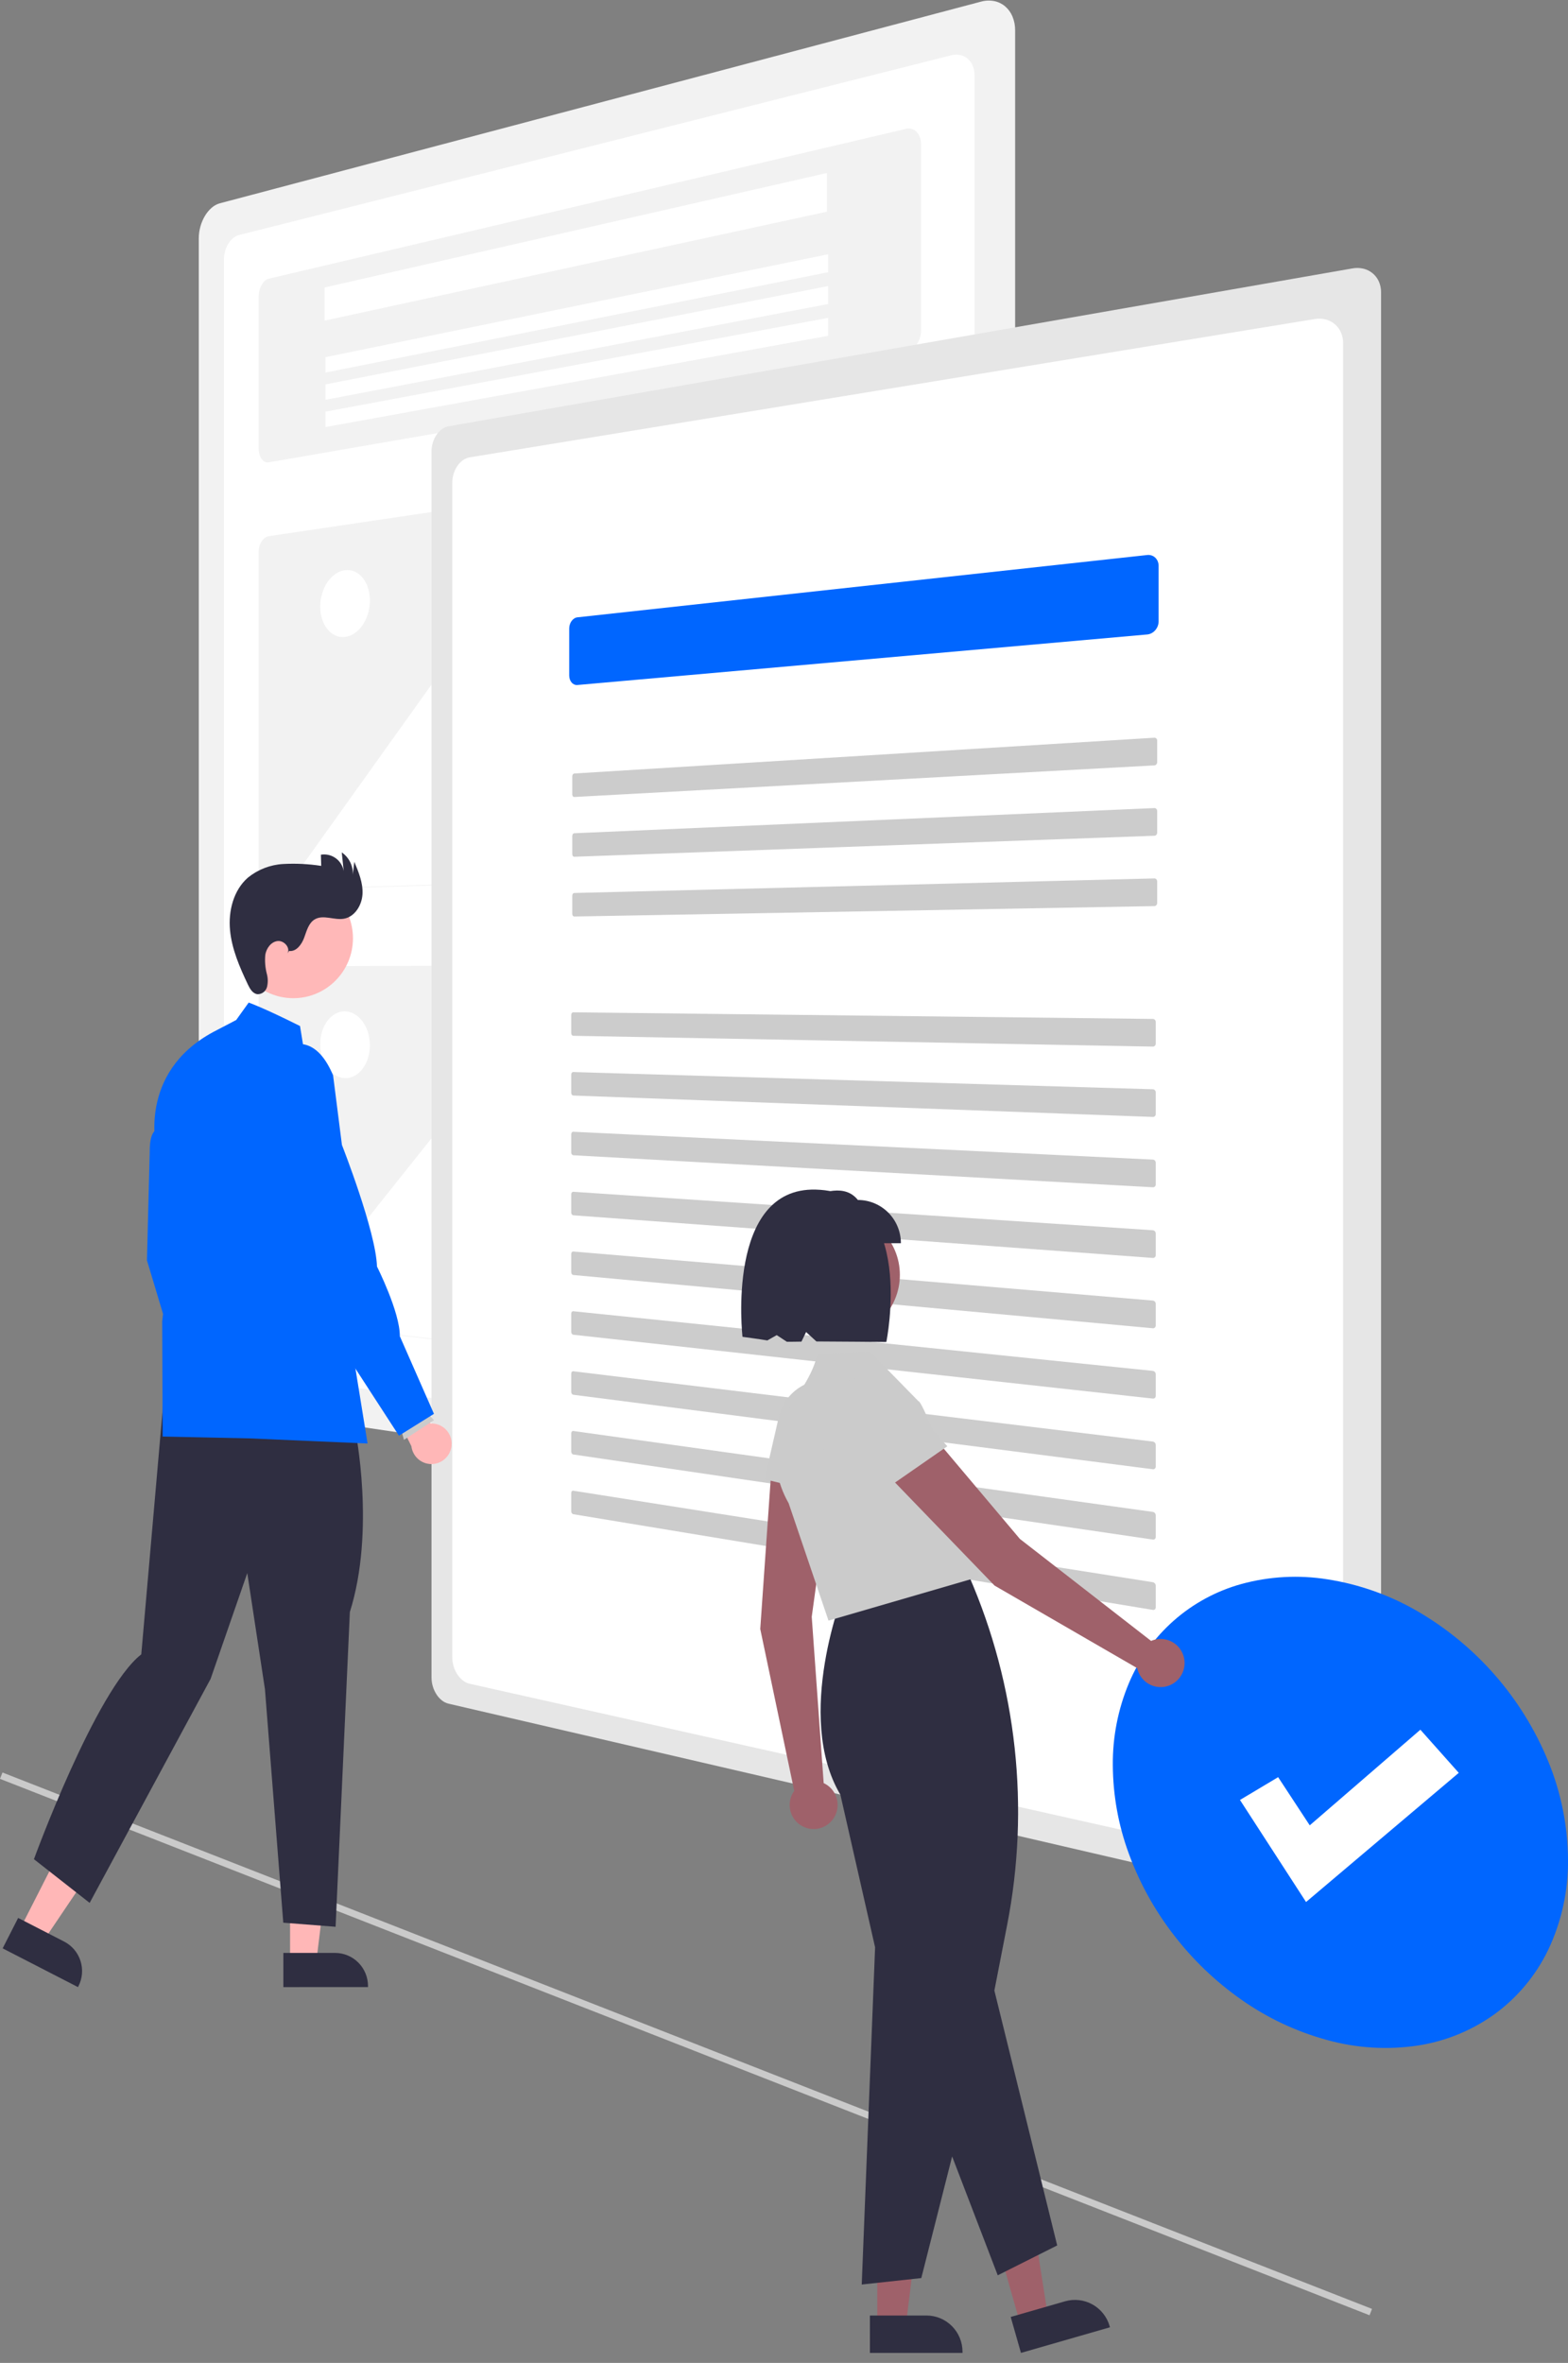<svg width="148" height="223" viewBox="0 0 148 223" fill="none" xmlns="http://www.w3.org/2000/svg">
<rect x="0" y="0" width="148" height="223" fill="#808080" stroke="none"/>
<g clip-path="url(#clip0_2793_16649)">
<path d="M0.233 167.278L0 167.878L129.268 218.501L129.501 217.901L0.233 167.278Z" fill="#CACACA"/>
<path d="M92.602 0.153L20.749 19.187C20.461 19.268 20.196 19.414 19.972 19.613C19.723 19.833 19.51 20.091 19.341 20.379C19.157 20.69 19.014 21.025 18.917 21.374C18.815 21.74 18.763 22.118 18.762 22.498V129.609C18.762 129.983 18.814 130.355 18.917 130.714C19.012 131.049 19.155 131.368 19.341 131.661C19.509 131.928 19.722 132.162 19.972 132.353C20.2 132.528 20.466 132.643 20.749 132.689L92.602 143.32C93.019 143.384 93.445 143.351 93.847 143.223C94.229 143.1 94.579 142.89 94.869 142.611C95.169 142.319 95.406 141.967 95.561 141.578C95.733 141.147 95.82 140.688 95.817 140.225V2.873C95.822 2.419 95.735 1.969 95.561 1.549C95.408 1.182 95.171 0.855 94.869 0.597C94.574 0.349 94.223 0.18 93.847 0.104C93.433 0.024 93.007 0.04 92.602 0.153Z" fill="#F2F2F2"/>
<path d="M22.519 22.192C22.316 22.252 22.129 22.357 21.971 22.499C21.796 22.654 21.647 22.836 21.529 23.038C21.4 23.259 21.301 23.495 21.235 23.742C21.165 24 21.131 24.266 21.133 24.534V127.297C21.13 127.56 21.164 127.822 21.235 128.075C21.299 128.311 21.398 128.536 21.528 128.744C21.645 128.932 21.795 129.098 21.971 129.234C22.131 129.358 22.319 129.44 22.518 129.475L89.823 138.587C90.11 138.622 90.401 138.59 90.673 138.493C90.934 138.398 91.171 138.246 91.365 138.047C91.568 137.838 91.725 137.59 91.828 137.318C91.94 137.017 91.995 136.698 91.989 136.377V7.165C91.996 6.85 91.941 6.537 91.828 6.243C91.727 5.985 91.569 5.754 91.365 5.568C91.168 5.39 90.93 5.265 90.673 5.203C90.393 5.138 90.102 5.14 89.823 5.209L22.519 22.192Z" fill="white"/>
<path d="M25.366 26.301C25.227 26.337 25.1 26.407 24.995 26.505C24.874 26.617 24.772 26.748 24.694 26.894C24.604 27.057 24.535 27.231 24.49 27.412C24.44 27.606 24.415 27.805 24.414 28.005V42.318C24.413 42.508 24.438 42.697 24.489 42.88C24.531 43.035 24.6 43.182 24.692 43.315C24.77 43.427 24.873 43.518 24.994 43.58C25.109 43.637 25.239 43.655 25.365 43.633L85.523 33.223C85.721 33.186 85.909 33.105 86.072 32.985C86.248 32.857 86.4 32.699 86.522 32.519C86.655 32.325 86.757 32.113 86.827 31.889C86.901 31.655 86.939 31.41 86.939 31.164V13.639C86.941 13.408 86.903 13.178 86.827 12.96C86.762 12.772 86.658 12.6 86.522 12.454C86.397 12.32 86.239 12.221 86.063 12.169C85.887 12.117 85.7 12.113 85.523 12.158L25.366 26.301Z" fill="#F2F2F2"/>
<path d="M25.366 50.6C25.229 50.625 25.101 50.683 24.991 50.768C24.87 50.861 24.767 50.975 24.686 51.105C24.596 51.246 24.528 51.4 24.483 51.561C24.435 51.734 24.412 51.912 24.414 52.09V82.682C24.412 82.857 24.436 83.031 24.485 83.199C24.529 83.35 24.597 83.492 24.688 83.62C24.769 83.735 24.872 83.831 24.993 83.903C25.107 83.97 25.236 84.005 25.368 84.005L85.525 82.281C85.719 82.272 85.909 82.22 86.08 82.128C86.253 82.036 86.407 81.91 86.533 81.759C86.664 81.601 86.766 81.421 86.835 81.227C86.907 81.023 86.943 80.807 86.941 80.589V43.131C86.945 42.919 86.909 42.708 86.835 42.51C86.768 42.331 86.665 42.169 86.533 42.032C86.406 41.902 86.251 41.803 86.08 41.743C85.901 41.681 85.71 41.662 85.523 41.688L25.366 50.6Z" fill="#F2F2F2"/>
<path d="M30.637 27.13L78.051 16.328V19.978L30.637 30.259V27.13Z" fill="white"/>
<path d="M30.719 33.707L78.163 23.997V25.693L30.719 35.161V33.707Z" fill="white"/>
<path d="M30.719 36.279L78.163 26.997V28.692L30.719 37.732V36.279Z" fill="white"/>
<path d="M30.719 38.85L78.163 29.997V31.692L30.719 40.304V38.85Z" fill="white"/>
<path d="M57.028 83.158L81.088 82.474C81.171 82.471 81.254 82.455 81.333 82.425C81.412 82.394 81.486 82.352 81.552 82.299C81.621 82.244 81.682 82.179 81.732 82.107C81.786 82.03 81.828 81.947 81.859 81.859C81.923 81.68 81.939 81.488 81.907 81.302C81.892 81.212 81.864 81.124 81.826 81.041C81.788 80.96 81.738 80.884 81.678 80.817L65.817 63.148C65.748 63.07 65.662 63.009 65.566 62.969C65.475 62.934 65.378 62.92 65.281 62.929C65.18 62.938 65.083 62.97 64.996 63.021C64.899 63.079 64.814 63.154 64.746 63.244L61.056 68.036C60.917 68.219 60.744 68.374 60.545 68.489C60.368 68.592 60.17 68.654 59.966 68.671C59.769 68.686 59.571 68.653 59.389 68.576C59.194 68.492 59.021 68.364 58.883 68.201L48.008 55.644C47.947 55.573 47.871 55.517 47.784 55.482C47.703 55.45 47.616 55.439 47.53 55.45C47.439 55.461 47.353 55.493 47.276 55.544C47.189 55.601 47.113 55.674 47.053 55.76L27.946 82.498C27.903 82.558 27.868 82.624 27.842 82.694C27.815 82.765 27.796 82.84 27.785 82.916C27.774 82.994 27.771 83.072 27.776 83.15C27.782 83.228 27.796 83.305 27.819 83.38C27.84 83.451 27.87 83.519 27.909 83.582C27.943 83.639 27.986 83.691 28.036 83.735C28.081 83.776 28.134 83.809 28.191 83.832C28.246 83.853 28.305 83.864 28.365 83.862L57.056 83.034L57.028 83.158Z" fill="white"/>
<path d="M32.552 53.812C32.863 53.769 33.179 53.813 33.466 53.939C33.759 54.07 34.017 54.268 34.219 54.517C34.446 54.797 34.618 55.117 34.727 55.46C34.854 55.852 34.917 56.261 34.915 56.673C34.915 57.1 34.852 57.524 34.727 57.932C34.613 58.312 34.442 58.672 34.219 58.999C34.018 59.298 33.763 59.557 33.468 59.763C33.196 59.952 32.882 60.072 32.553 60.113C32.242 60.148 31.928 60.098 31.644 59.967C31.355 59.831 31.103 59.63 30.905 59.379C30.684 59.099 30.515 58.782 30.408 58.441C30.285 58.055 30.224 57.652 30.227 57.246C30.227 56.827 30.288 56.409 30.408 56.007C30.519 55.631 30.686 55.274 30.904 54.949C31.102 54.649 31.352 54.389 31.642 54.18C31.912 53.985 32.224 53.859 32.552 53.812Z" fill="white"/>
<path d="M25.366 91.19C25.233 91.194 25.104 91.233 24.991 91.304C24.871 91.379 24.767 91.479 24.687 91.596C24.597 91.726 24.528 91.871 24.484 92.023C24.435 92.192 24.412 92.367 24.414 92.543V123.134C24.413 123.313 24.436 123.49 24.485 123.662C24.53 123.821 24.598 123.973 24.688 124.112C24.769 124.239 24.872 124.349 24.993 124.439C25.103 124.521 25.232 124.575 25.368 124.595L85.523 131.606C85.711 131.626 85.901 131.601 86.079 131.534C86.25 131.468 86.404 131.364 86.531 131.23C86.663 131.09 86.766 130.924 86.833 130.742C86.907 130.543 86.943 130.331 86.939 130.119V92.662C86.942 92.445 86.906 92.23 86.833 92.026C86.765 91.835 86.662 91.658 86.531 91.504C86.405 91.356 86.251 91.236 86.079 91.149C85.906 91.062 85.716 91.016 85.523 91.013L25.366 91.19Z" fill="#F2F2F2"/>
<path d="M57.028 128.346L81.087 131.155C81.168 131.165 81.251 131.16 81.332 131.141C81.409 131.123 81.484 131.091 81.551 131.047C81.62 131.002 81.68 130.946 81.731 130.881C81.785 130.811 81.828 130.734 81.858 130.651C81.891 130.565 81.911 130.474 81.918 130.382C81.926 130.288 81.922 130.194 81.906 130.101C81.89 130.007 81.863 129.916 81.824 129.828C81.786 129.741 81.736 129.658 81.677 129.583L65.817 109.612C65.749 109.524 65.663 109.451 65.566 109.398C65.478 109.35 65.38 109.321 65.28 109.316C65.183 109.31 65.085 109.328 64.996 109.367C64.9 109.409 64.814 109.473 64.746 109.553L61.056 113.808C60.917 113.972 60.742 114.102 60.545 114.187C60.363 114.266 60.164 114.299 59.966 114.285C59.763 114.269 59.566 114.208 59.389 114.106C59.193 113.992 59.021 113.84 58.884 113.658L48.008 99.521C47.948 99.441 47.871 99.374 47.784 99.326C47.706 99.283 47.619 99.26 47.53 99.257C47.442 99.255 47.355 99.275 47.276 99.314C47.188 99.358 47.112 99.42 47.051 99.497L27.946 123.463C27.903 123.518 27.868 123.579 27.842 123.644C27.815 123.713 27.795 123.785 27.785 123.858C27.773 123.935 27.771 124.013 27.776 124.091C27.782 124.171 27.796 124.251 27.818 124.328C27.84 124.403 27.87 124.475 27.909 124.543C27.943 124.606 27.986 124.664 28.035 124.715C28.081 124.763 28.133 124.803 28.191 124.834C28.245 124.863 28.303 124.882 28.364 124.89L57.056 128.227L57.028 128.346Z" fill="white"/>
<path d="M32.552 95.445C32.874 95.451 33.189 95.54 33.466 95.704C33.761 95.88 34.017 96.115 34.218 96.393C34.442 96.702 34.614 97.045 34.726 97.41C34.851 97.811 34.914 98.23 34.913 98.65C34.915 99.068 34.852 99.483 34.726 99.882C34.615 100.239 34.443 100.575 34.218 100.875C34.017 101.144 33.76 101.367 33.466 101.529C33.186 101.681 32.87 101.756 32.552 101.746C32.23 101.733 31.917 101.638 31.642 101.469C31.352 101.289 31.101 101.052 30.904 100.773C30.685 100.466 30.517 100.125 30.408 99.763C30.287 99.368 30.226 98.956 30.227 98.542C30.225 98.131 30.286 97.722 30.408 97.329C30.517 96.974 30.684 96.641 30.904 96.343C31.101 96.072 31.353 95.847 31.642 95.681C31.92 95.523 32.233 95.442 32.552 95.445Z" fill="white"/>
<path d="M42.333 40.232C42.107 40.274 41.893 40.368 41.708 40.505C41.509 40.653 41.337 40.834 41.2 41.041C41.051 41.264 40.935 41.507 40.858 41.763C40.774 42.032 40.731 42.313 40.73 42.595V158.328C40.733 158.889 40.895 159.437 41.199 159.908C41.336 160.123 41.508 160.314 41.707 160.473C41.891 160.621 42.104 160.726 42.333 160.783L127.664 180.574C128.006 180.657 128.361 180.666 128.707 180.603C129.018 180.544 129.311 180.413 129.562 180.22C129.811 180.027 130.01 179.777 130.142 179.49C130.286 179.174 130.359 178.83 130.356 178.482V27.576C130.358 27.224 130.285 26.876 130.142 26.555C130.009 26.26 129.811 26 129.562 25.793C129.313 25.586 129.021 25.438 128.707 25.36C128.365 25.277 128.01 25.266 127.664 25.329L42.333 40.232Z" fill="#E6E6E6"/>
<path d="M44.303 43.168C44.072 43.213 43.855 43.31 43.666 43.452C43.465 43.604 43.291 43.789 43.152 44C43.002 44.226 42.887 44.474 42.81 44.734C42.729 45.008 42.689 45.292 42.691 45.578V156.39C42.688 156.958 42.847 157.516 43.152 157.995C43.291 158.215 43.465 158.411 43.666 158.574C43.853 158.727 44.07 158.837 44.303 158.897L124.153 176.79C124.492 176.864 124.843 176.864 125.182 176.79C125.489 176.723 125.776 176.584 126.019 176.384C126.262 176.183 126.454 175.928 126.579 175.638C126.716 175.317 126.783 174.971 126.774 174.622V32.425C126.782 32.073 126.715 31.723 126.579 31.398C126.453 31.1 126.262 30.834 126.021 30.62C125.779 30.406 125.492 30.249 125.182 30.161C124.847 30.068 124.497 30.047 124.153 30.1L44.303 43.168Z" fill="white"/>
<path d="M54.501 58.26C54.393 58.272 54.29 58.31 54.199 58.369C54.104 58.431 54.02 58.511 53.953 58.603C53.881 58.702 53.825 58.812 53.788 58.929C53.747 59.053 53.727 59.182 53.727 59.312V63.748C53.726 63.874 53.747 64 53.788 64.119C53.824 64.226 53.88 64.325 53.953 64.41C54.02 64.49 54.104 64.553 54.199 64.596C54.294 64.638 54.398 64.655 54.501 64.646L108.285 59.878C108.431 59.864 108.573 59.82 108.702 59.75C108.831 59.68 108.946 59.587 109.043 59.475C109.141 59.362 109.219 59.233 109.273 59.093C109.329 58.949 109.358 58.796 109.359 58.642V53.403C109.36 53.254 109.331 53.107 109.274 52.969C109.221 52.842 109.143 52.727 109.044 52.631C108.946 52.538 108.83 52.468 108.702 52.424C108.568 52.379 108.425 52.363 108.285 52.379L54.501 58.26Z" fill="#0066FF"/>
<path d="M54.21 72.998C54.183 72.999 54.157 73.008 54.134 73.022C54.11 73.036 54.089 73.055 54.072 73.077C54.054 73.101 54.04 73.128 54.031 73.156C54.021 73.187 54.016 73.219 54.016 73.251V74.985C54.016 75.017 54.021 75.048 54.031 75.078C54.04 75.105 54.054 75.131 54.072 75.153C54.089 75.173 54.11 75.19 54.134 75.201C54.157 75.213 54.184 75.218 54.21 75.216L108.955 72.234C108.992 72.232 109.027 72.223 109.06 72.206C109.092 72.19 109.121 72.168 109.145 72.141C109.196 72.084 109.224 72.011 109.224 71.934V69.891C109.224 69.853 109.217 69.816 109.203 69.781C109.19 69.749 109.17 69.719 109.145 69.694C109.121 69.669 109.091 69.65 109.058 69.638C109.025 69.625 108.99 69.62 108.955 69.622L54.21 72.998Z" fill="#CCCCCC"/>
<path d="M54.21 78.636C54.183 78.637 54.157 78.645 54.134 78.659C54.11 78.672 54.089 78.691 54.072 78.713C54.054 78.737 54.04 78.763 54.031 78.792C54.021 78.822 54.016 78.854 54.016 78.886V80.62C54.016 80.652 54.021 80.683 54.031 80.714C54.04 80.742 54.054 80.767 54.072 80.79C54.089 80.811 54.11 80.828 54.134 80.84C54.157 80.852 54.184 80.857 54.21 80.856L108.955 78.874C108.992 78.873 109.027 78.864 109.06 78.848C109.092 78.833 109.121 78.811 109.145 78.784C109.196 78.728 109.224 78.656 109.224 78.58V76.535C109.224 76.497 109.217 76.46 109.203 76.425C109.19 76.392 109.17 76.362 109.145 76.337C109.121 76.312 109.092 76.293 109.06 76.279C109.027 76.266 108.991 76.26 108.955 76.262L54.21 78.636Z" fill="#CCCCCC"/>
<path d="M54.209 84.275C54.182 84.275 54.156 84.282 54.133 84.296C54.109 84.309 54.089 84.327 54.072 84.349C54.054 84.372 54.04 84.399 54.031 84.427C54.021 84.457 54.016 84.489 54.016 84.521V86.255C54.016 86.287 54.021 86.318 54.031 86.349C54.04 86.376 54.054 86.402 54.072 86.425C54.089 86.446 54.11 86.464 54.134 86.476C54.157 86.489 54.184 86.495 54.21 86.494L108.955 85.513C108.991 85.513 109.027 85.504 109.059 85.488C109.091 85.473 109.12 85.452 109.145 85.425C109.169 85.399 109.189 85.368 109.202 85.334C109.216 85.298 109.223 85.261 109.223 85.223V83.179C109.223 83.142 109.216 83.104 109.202 83.069C109.189 83.036 109.169 83.005 109.145 82.98C109.12 82.954 109.091 82.934 109.059 82.92C109.026 82.906 108.99 82.9 108.955 82.901L54.209 84.275Z" fill="#CCCCCC"/>
<path d="M54.111 95.536C54.085 95.536 54.059 95.542 54.035 95.554C54.011 95.567 53.991 95.584 53.974 95.605C53.956 95.628 53.942 95.654 53.933 95.682C53.923 95.712 53.918 95.744 53.918 95.776V97.509C53.918 97.541 53.923 97.573 53.933 97.603C53.943 97.631 53.957 97.657 53.975 97.68C53.991 97.701 54.012 97.719 54.036 97.733C54.059 97.746 54.086 97.753 54.112 97.753L108.82 98.772C108.856 98.773 108.892 98.766 108.925 98.751C108.957 98.738 108.986 98.717 109.01 98.692C109.035 98.666 109.054 98.636 109.068 98.603C109.082 98.567 109.089 98.53 109.089 98.492V96.449C109.089 96.411 109.082 96.374 109.068 96.338C109.054 96.304 109.035 96.273 109.01 96.247C108.986 96.221 108.957 96.2 108.925 96.185C108.892 96.169 108.856 96.161 108.82 96.161L54.111 95.536Z" fill="#CCCCCC"/>
<path d="M54.111 101.173C54.085 101.172 54.059 101.178 54.035 101.19C54.011 101.202 53.99 101.22 53.974 101.241C53.956 101.264 53.942 101.29 53.932 101.317C53.923 101.347 53.918 101.378 53.918 101.409V103.142C53.918 103.174 53.923 103.206 53.933 103.236C53.943 103.265 53.956 103.291 53.975 103.315C53.991 103.337 54.012 103.355 54.036 103.369C54.059 103.382 54.086 103.39 54.112 103.391L108.82 105.41C108.856 105.411 108.892 105.405 108.925 105.391C108.957 105.378 108.986 105.358 109.01 105.333C109.035 105.308 109.054 105.278 109.068 105.245C109.082 105.21 109.089 105.172 109.089 105.135V103.092C109.089 103.053 109.082 103.016 109.068 102.98C109.054 102.946 109.035 102.915 109.01 102.888C108.986 102.861 108.957 102.84 108.925 102.824C108.892 102.808 108.857 102.8 108.82 102.799L54.111 101.173Z" fill="#CCCCCC"/>
<path d="M54.111 106.809C54.085 106.808 54.059 106.814 54.036 106.826C54.012 106.837 53.992 106.853 53.975 106.874C53.956 106.896 53.942 106.921 53.933 106.949C53.923 106.979 53.918 107.01 53.918 107.042V108.775C53.918 108.807 53.923 108.839 53.933 108.87C53.943 108.898 53.956 108.925 53.975 108.949C53.991 108.971 54.012 108.99 54.036 109.004C54.059 109.018 54.085 109.026 54.112 109.027L108.82 112.047C108.855 112.049 108.89 112.043 108.923 112.031C108.956 112.018 108.985 111.999 109.01 111.974C109.035 111.948 109.055 111.919 109.068 111.886C109.082 111.851 109.089 111.814 109.089 111.776V109.733C109.089 109.658 109.061 109.585 109.01 109.529C108.986 109.502 108.957 109.48 108.925 109.464C108.892 109.448 108.857 109.438 108.82 109.436L54.111 106.809Z" fill="#CCCCCC"/>
<path d="M54.111 112.474C54.085 112.472 54.059 112.477 54.035 112.488C54.012 112.499 53.991 112.516 53.975 112.536C53.956 112.558 53.942 112.583 53.933 112.61C53.923 112.64 53.918 112.671 53.918 112.703V114.436C53.918 114.468 53.923 114.5 53.933 114.531C53.943 114.56 53.957 114.587 53.975 114.611C53.991 114.634 54.012 114.653 54.036 114.668C54.059 114.682 54.085 114.691 54.112 114.693L108.819 118.717C108.855 118.719 108.89 118.714 108.924 118.702C108.956 118.69 108.985 118.671 109.009 118.647C109.034 118.622 109.054 118.593 109.067 118.561C109.081 118.526 109.088 118.489 109.088 118.451V116.408C109.088 116.369 109.081 116.331 109.067 116.296C109.053 116.261 109.034 116.229 109.009 116.201C108.985 116.174 108.956 116.151 108.924 116.134C108.891 116.117 108.856 116.107 108.819 116.105L54.111 112.474Z" fill="#CCCCCC"/>
<path d="M54.111 118.11C54.086 118.108 54.059 118.112 54.035 118.123C54.012 118.134 53.991 118.15 53.975 118.171C53.956 118.192 53.942 118.217 53.933 118.243C53.923 118.273 53.918 118.304 53.918 118.336V120.069C53.918 120.101 53.923 120.133 53.933 120.164C53.943 120.193 53.957 120.22 53.975 120.245C53.991 120.268 54.012 120.287 54.036 120.302C54.059 120.317 54.085 120.325 54.112 120.328L108.819 125.353C108.855 125.357 108.89 125.352 108.924 125.34C108.956 125.329 108.985 125.311 109.009 125.287C109.034 125.263 109.054 125.234 109.067 125.202C109.081 125.167 109.088 125.13 109.088 125.093V123.05C109.088 123.011 109.081 122.973 109.067 122.937C109.053 122.902 109.034 122.869 109.009 122.841C108.985 122.813 108.956 122.79 108.924 122.773C108.891 122.755 108.856 122.745 108.819 122.741L54.111 118.11Z" fill="#CCCCCC"/>
<path d="M54.111 123.747C54.086 123.744 54.059 123.748 54.035 123.758C54.012 123.768 53.991 123.784 53.975 123.803C53.956 123.825 53.942 123.85 53.933 123.876C53.923 123.906 53.918 123.937 53.918 123.969V125.702C53.918 125.734 53.923 125.767 53.933 125.798C53.943 125.827 53.957 125.854 53.975 125.879C53.991 125.902 54.012 125.922 54.036 125.938C54.059 125.953 54.085 125.962 54.112 125.965L108.819 131.99C108.855 131.994 108.89 131.99 108.924 131.979C108.956 131.968 108.985 131.951 109.009 131.928C109.034 131.904 109.054 131.876 109.067 131.844C109.081 131.809 109.088 131.772 109.088 131.735V129.691C109.088 129.652 109.081 129.614 109.067 129.578C109.053 129.543 109.034 129.51 109.009 129.482C108.985 129.453 108.956 129.43 108.924 129.412C108.892 129.394 108.856 129.382 108.819 129.378L54.111 123.747Z" fill="#CCCCCC"/>
<path d="M54.111 129.412C54.086 129.408 54.059 129.412 54.035 129.422C54.012 129.431 53.991 129.446 53.975 129.465C53.956 129.486 53.942 129.511 53.933 129.538C53.923 129.567 53.918 129.599 53.918 129.63V131.363C53.918 131.396 53.923 131.428 53.933 131.459C53.943 131.488 53.957 131.516 53.975 131.541C53.991 131.565 54.012 131.585 54.036 131.601C54.059 131.616 54.085 131.626 54.112 131.63L108.819 138.66C108.854 138.665 108.89 138.662 108.924 138.651C108.956 138.641 108.985 138.623 109.009 138.6C109.034 138.577 109.054 138.549 109.067 138.517C109.081 138.483 109.088 138.446 109.088 138.409V136.366C109.088 136.327 109.081 136.289 109.067 136.253C109.053 136.217 109.034 136.184 109.009 136.155C108.985 136.127 108.956 136.102 108.924 136.084C108.892 136.065 108.856 136.053 108.819 136.048L54.111 129.412Z" fill="#CCCCCC"/>
<path d="M54.111 135.048C54.086 135.044 54.059 135.047 54.035 135.057C54.012 135.066 53.991 135.081 53.975 135.1C53.956 135.121 53.942 135.145 53.933 135.171C53.923 135.201 53.918 135.232 53.918 135.263V136.996C53.918 137.029 53.923 137.061 53.933 137.092C53.943 137.122 53.957 137.15 53.975 137.175C53.991 137.199 54.012 137.219 54.036 137.236C54.059 137.252 54.085 137.262 54.112 137.266L108.819 145.297C108.854 145.302 108.89 145.3 108.924 145.29C108.955 145.28 108.985 145.264 109.009 145.241C109.034 145.218 109.054 145.19 109.067 145.159C109.081 145.125 109.088 145.088 109.088 145.051V143.008C109.088 142.969 109.081 142.93 109.067 142.894C109.053 142.858 109.034 142.825 109.009 142.796C108.985 142.766 108.956 142.742 108.924 142.723C108.892 142.703 108.856 142.691 108.819 142.686L54.111 135.048Z" fill="#CCCCCC"/>
<path d="M54.111 140.685C54.086 140.68 54.06 140.683 54.035 140.692C54.012 140.701 53.991 140.715 53.975 140.734C53.956 140.754 53.942 140.778 53.933 140.804C53.923 140.834 53.918 140.865 53.918 140.896V142.629C53.918 142.662 53.923 142.694 53.933 142.726C53.943 142.755 53.957 142.784 53.975 142.809C53.991 142.833 54.012 142.854 54.036 142.871C54.059 142.887 54.085 142.898 54.112 142.903L108.819 151.934C108.854 151.94 108.89 151.938 108.924 151.929C108.955 151.92 108.985 151.904 109.009 151.882C109.034 151.859 109.054 151.831 109.067 151.801C109.081 151.766 109.088 151.73 109.088 151.693V149.649C109.088 149.61 109.081 149.572 109.067 149.535C109.053 149.499 109.034 149.465 109.009 149.435C108.985 149.406 108.956 149.381 108.924 149.361C108.892 149.341 108.856 149.328 108.819 149.322L54.111 140.685Z" fill="#CCCCCC"/>
<path d="M125.305 149.05C128.308 149.52 131.198 150.547 133.828 152.078C139.356 155.297 143.675 160.255 146.118 166.186C147.34 169.141 147.979 172.305 148 175.504C148.032 178.457 147.389 181.378 146.118 184.041C144.957 186.44 143.225 188.514 141.076 190.081C138.926 191.629 136.443 192.645 133.828 193.046C130.983 193.474 128.08 193.3 125.305 192.536C122.385 191.747 119.624 190.45 117.15 188.704C114.715 186.994 112.556 184.921 110.745 182.555C108.968 180.248 107.553 177.682 106.55 174.944C105.563 172.268 105.051 169.439 105.036 166.585C105.012 163.932 105.527 161.301 106.55 158.855C107.499 156.592 108.946 154.574 110.781 152.953C112.617 151.333 114.794 150.151 117.15 149.496C119.806 148.766 122.586 148.614 125.305 149.05Z" fill="#0066FF"/>
<path d="M123.275 179.501L117.039 169.87L120.64 167.718L123.624 172.266L134.066 163.241L137.689 167.311L123.275 179.501Z" fill="white"/>
<path d="M77.745 168.279L76.618 152.584L78.642 137.876L72.893 137.486L71.758 153.733L74.965 169.011C74.692 169.39 74.542 169.845 74.536 170.314C74.53 170.782 74.668 171.241 74.931 171.627C75.195 172.013 75.57 172.309 76.007 172.472C76.444 172.636 76.92 172.66 77.371 172.541C77.822 172.423 78.225 172.167 78.526 171.809C78.826 171.451 79.01 171.009 79.051 170.542C79.092 170.076 78.988 169.608 78.754 169.203C78.52 168.798 78.168 168.475 77.745 168.279Z" fill="#9F616A"/>
<path d="M72.16 139.6L73.51 133.729C73.769 132.604 74.445 131.622 75.401 130.983C76.357 130.344 77.52 130.096 78.652 130.291C79.784 130.486 80.799 131.108 81.489 132.03C82.179 132.953 82.492 134.106 82.363 135.252L81.62 141.886L72.16 139.6Z" fill="#CBCBCB"/>
<path d="M82.801 219.414L85.511 219.414L86.801 208.909L82.801 208.909L82.801 219.414Z" fill="#9F616A"/>
<path d="M82.109 218.525L87.447 218.525C88.349 218.525 89.215 218.885 89.852 219.526C90.49 220.167 90.849 221.036 90.849 221.943V222.054L82.11 222.054L82.109 218.525Z" fill="#2F2E41"/>
<path d="M96.305 219.325L98.91 218.575L97.272 208.119L93.426 209.226L96.305 219.325Z" fill="#9F616A"/>
<path d="M95.398 218.661L100.53 217.184C101.397 216.935 102.328 217.041 103.116 217.481C103.905 217.921 104.488 218.657 104.737 219.529L104.767 219.636L96.366 222.054L95.398 218.661Z" fill="#2F2E41"/>
<path d="M81.337 215.601L82.598 183.779L79.324 169.378C74.918 161.955 79.671 150.114 79.72 149.995L79.737 149.951L79.784 149.945L91.309 148.376L91.471 148.749C95.979 159.106 97.231 170.6 95.057 181.692L93.857 187.857L99.786 211.912L94.175 214.731L89.87 203.513L86.96 214.99L81.337 215.601Z" fill="#2F2E41"/>
<path d="M78.201 152.946L74.441 141.875C72.103 137.738 73.586 134.066 75.242 131.714C77.029 129.174 77.137 127.749 77.16 127.733L77.18 127.72L82.12 127.57L86.692 132.239C86.98 132.126 89.409 138.142 89.203 138.444L92.396 148.817L78.201 152.946Z" fill="#CBCBCB"/>
<path d="M108.649 154.861L96.263 145.233L86.711 133.905L82.586 137.948L93.872 149.637L107.338 157.43C107.437 157.887 107.674 158.303 108.017 158.62C108.36 158.937 108.792 159.14 109.255 159.2C109.717 159.261 110.186 159.177 110.599 158.959C111.012 158.742 111.347 158.401 111.56 157.984C111.773 157.568 111.852 157.095 111.788 156.631C111.723 156.168 111.517 155.735 111.199 155.393C110.88 155.051 110.464 154.817 110.008 154.722C109.552 154.626 109.077 154.675 108.649 154.861Z" fill="#9F616A"/>
<path d="M81.412 142.044L77.96 137.117C77.299 136.173 77.023 135.011 77.187 133.869C77.351 132.727 77.943 131.691 78.843 130.974C79.742 130.257 80.881 129.912 82.025 130.011C83.169 130.11 84.232 130.645 84.996 131.507L89.418 136.489L81.412 142.044Z" fill="#CBCBCB"/>
<path d="M79.07 126.213C82.31 126.213 84.936 123.573 84.936 120.318C84.936 117.062 82.31 114.422 79.07 114.422C75.83 114.422 73.203 117.062 73.203 120.318C73.203 123.573 75.83 126.213 79.07 126.213Z" fill="#9F616A"/>
<path d="M85.034 117.327H75.719V113.247C77.763 112.43 79.764 111.736 80.974 113.247C82.05 113.247 83.083 113.676 83.845 114.442C84.606 115.207 85.034 116.245 85.034 117.327Z" fill="#2F2E41"/>
<path d="M77.002 112.268C68.467 112.034 70.083 126.163 70.083 126.163C70.083 126.163 71.693 126.377 72.428 126.503L73.315 126.001L74.27 126.63C74.709 126.632 75.169 126.624 75.647 126.615L76.084 125.709L77.06 126.599C78.837 126.601 83.659 126.65 83.659 126.65C83.659 126.65 86.565 112.531 77.002 112.268Z" fill="#2F2E41"/>
<path d="M42.615 136.477C42.648 136.2 42.621 135.92 42.536 135.655C42.45 135.391 42.307 135.148 42.118 134.945C41.929 134.741 41.698 134.582 41.441 134.478C41.184 134.374 40.907 134.328 40.63 134.344L38.755 130.421L36.105 130.985L38.831 136.487C38.887 136.952 39.111 137.38 39.461 137.691C39.81 138.001 40.261 138.172 40.727 138.171C41.194 138.169 41.644 137.996 41.991 137.684C42.339 137.372 42.561 136.942 42.615 136.477Z" fill="#FFB7B7"/>
<path d="M1.906 182.015L4.112 183.15L9.515 175.141L6.26 173.467L1.906 182.015Z" fill="#FFB7B7"/>
<path d="M1.713 181.003L6.056 183.236C6.79 183.614 7.345 184.269 7.598 185.058C7.852 185.846 7.783 186.703 7.407 187.441L7.361 187.532L0.25 183.875L1.713 181.003Z" fill="#2F2E41"/>
<path d="M27.38 185.118H29.857L31.035 175.515L27.379 175.516L27.38 185.118Z" fill="#FFB7B7"/>
<path d="M26.746 184.305L31.625 184.305C32.45 184.305 33.241 184.634 33.824 185.22C34.407 185.806 34.735 186.601 34.735 187.43V187.531L26.746 187.532L26.746 184.305Z" fill="#2F2E41"/>
<path d="M15.792 106.791C15.792 106.791 14.133 105.514 14.133 108.634L13.871 118.944L16.796 128.684L18.499 125.525L17.8 118.681L15.792 106.791Z" fill="#0066FF"/>
<path d="M33.536 134.991C33.536 134.991 35.46 144.406 33.023 152.132L31.676 181.839L26.738 181.453L25.007 159.414L23.34 148.459L19.877 158.447L8.462 179.584L3.203 175.46C3.203 175.46 9.03 159.482 13.335 156.128L15.495 131.417L33.536 134.991Z" fill="#2F2E41"/>
<path d="M27.685 94.204C30.794 94.204 33.315 91.671 33.315 88.546C33.315 85.421 30.794 82.888 27.685 82.888C24.575 82.888 22.055 85.421 22.055 88.546C22.055 91.671 24.575 94.204 27.685 94.204Z" fill="#FFB8B8"/>
<path d="M27.288 89.746C27.962 89.834 28.472 89.14 28.708 88.499C28.944 87.858 29.124 87.111 29.711 86.764C30.512 86.291 31.538 86.86 32.455 86.704C33.49 86.528 34.163 85.425 34.216 84.371C34.269 83.317 33.852 82.304 33.442 81.332L33.299 82.54C33.318 82.13 33.232 81.723 33.05 81.356C32.868 80.99 32.595 80.677 32.258 80.446L32.442 82.218C32.403 81.974 32.316 81.74 32.186 81.529C32.057 81.318 31.887 81.135 31.687 80.991C31.487 80.846 31.261 80.743 31.02 80.686C30.781 80.63 30.532 80.622 30.289 80.662L30.318 81.718C29.127 81.533 27.92 81.474 26.716 81.541C25.505 81.611 24.346 82.06 23.4 82.825C22.041 84.012 21.544 85.967 21.711 87.769C21.877 89.572 22.618 91.265 23.39 92.9C23.584 93.312 23.852 93.776 24.302 93.829C24.506 93.832 24.706 93.766 24.869 93.643C25.032 93.519 25.149 93.345 25.203 93.147C25.3 92.748 25.296 92.33 25.192 91.933C25.033 91.334 24.982 90.712 25.042 90.096C25.149 89.487 25.584 88.885 26.195 88.811C26.806 88.736 27.431 89.437 27.137 89.981L27.288 89.746Z" fill="#2F2E41"/>
<path d="M22.294 96.262L23.473 94.617C23.473 94.617 24.791 95.067 28.319 96.832L28.568 98.373L34.694 136.23L23.56 135.747L20.528 135.682L18.313 135.635L15.352 135.572L15.309 124.691L16.269 116.355L14.785 108.502C14.785 108.502 12.917 101.291 20.111 97.403L22.294 96.262Z" fill="#0066FF"/>
<path d="M37.727 134.463L38.131 135.884L40.96 134.032L39.892 132.805L37.727 134.463Z" fill="#CBCBCB"/>
<path d="M24.402 100.837C24.402 100.837 28.788 95.211 31.439 101.482L32.274 108.053C32.274 108.053 35.485 116.221 35.582 119.526C35.582 119.526 37.759 123.839 37.739 126.105L40.96 133.431L37.657 135.492L28.515 121.407L24.402 100.837Z" fill="#0066FF"/>
</g>
<defs>
<clipPath id="clip0_2793_16649">
<rect width="148" height="222" fill="white" transform="translate(0 0.054)"/>
</clipPath>
</defs>
</svg>
